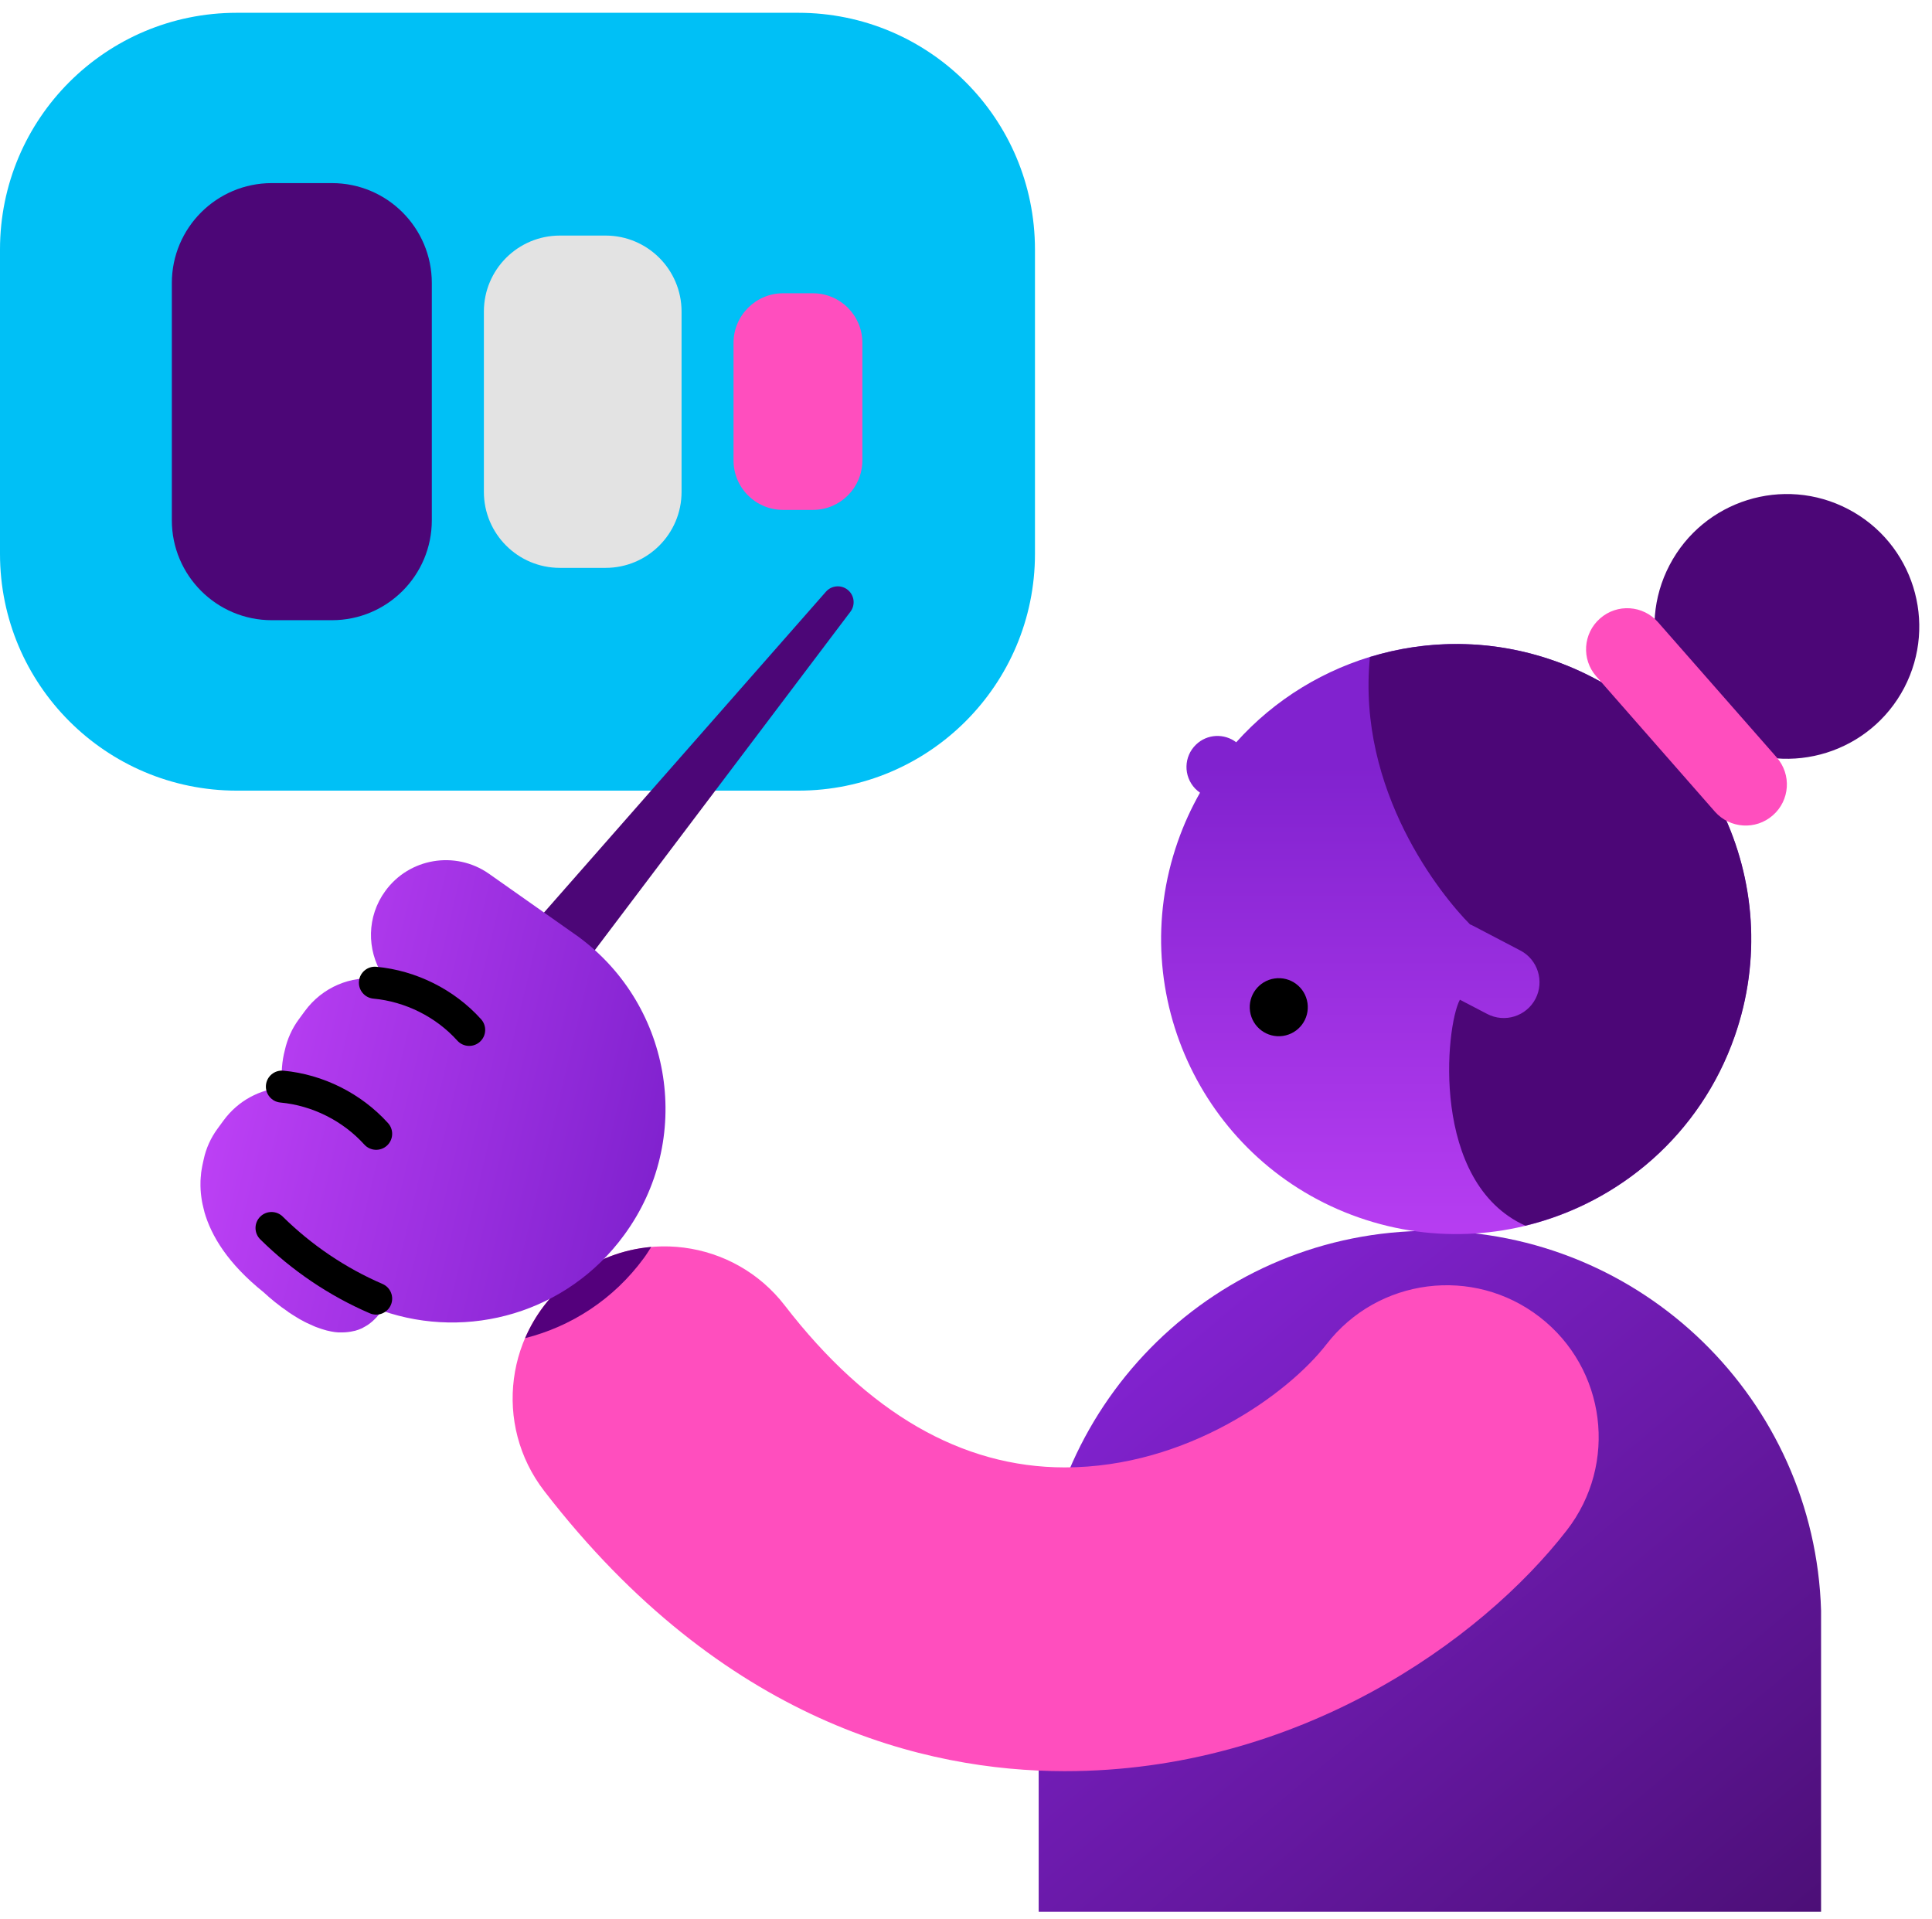 <svg width="151" height="150" viewBox="0 0 151 150" fill="none" xmlns="http://www.w3.org/2000/svg">
<path d="M0 19.5C0 9.27 8.28 1 18.5 1H62.39C72.61 1 80.89 9.27 80.89 19.5V43.29C80.89 53.5 72.61 61.79 62.39 61.79H18.5C8.28 61.78 0 53.5 0 43.29V19.5Z" fill="#00C0F6"/>
<path d="M21.24 14.31H25.94C30.26 14.31 33.75 17.81 33.75 22.12V40.66C33.75 44.97 30.26 48.47 25.94 48.47H21.24C16.93 48.47 13.43 44.97 13.43 40.66V22.12C13.43 17.81 16.93 14.31 21.24 14.31Z" fill="#4C0677"/>
<path d="M43.759 18.41H47.329C50.609 18.41 53.269 21.07 53.269 24.35V38.44C53.269 41.72 50.609 44.38 47.329 44.38H43.759C40.479 44.38 37.819 41.72 37.819 38.44V24.35C37.819 21.07 40.479 18.41 43.759 18.41Z" fill="#E3E3E3"/>
<path d="M61.2 22.92H63.53C65.67 22.92 67.4 24.65 67.4 26.79V35.98C67.4 38.12 65.67 39.85 63.53 39.85H61.2C59.06 39.85 57.33 38.12 57.33 35.98V26.8C57.33 24.66 59.07 22.92 61.2 22.92Z" fill="#FF4EBE"/>
<path d="M111.75 96.19C95.16 96.19 81.66 109.4 81.18 125.87V149.41H142.33V125.87C141.84 109.4 128.34 96.19 111.75 96.19Z" fill="url(#paint0_linear_810_2008)"/>
<path d="M93.48 58.19C94.35 57.35 95.69 57.3 96.62 58.01C102.64 51.28 112.35 48.46 121.41 51.62C133.43 55.82 139.77 68.97 135.57 80.99C131.37 93.01 118.22 99.35 106.2 95.15C94.18 90.95 87.84 77.8 92.05 65.78C92.52 64.43 93.11 63.15 93.79 61.95C93.66 61.86 93.53 61.75 93.41 61.63C92.48 60.65 92.51 59.12 93.48 58.19Z" fill="url(#paint1_linear_810_2008)"/>
<path d="M130.49 44.16C127.84 49.22 129.8 55.47 134.87 58.12C139.93 60.77 146.18 58.81 148.83 53.75C151.47 48.69 149.52 42.44 144.45 39.79C139.39 37.14 133.14 39.1 130.49 44.16Z" fill="#4C0677"/>
<path d="M114.89 72.24C114.97 72.27 115.05 72.31 115.13 72.35L118.82 74.28C120.19 74.99 120.72 76.69 120.01 78.06C119.29 79.43 117.6 79.96 116.23 79.24L114.1 78.13C112.97 80.23 111.78 92.43 119.22 95.79C126.57 94.01 132.9 88.66 135.58 80.99C139.78 68.97 133.44 55.82 121.42 51.62C116.6 49.94 111.6 49.96 107.07 51.35C106.03 61.83 112.67 70.01 114.89 72.24Z" fill="#4C0677"/>
<path d="M102.19 78.39C102.37 79.63 101.51 80.78 100.27 80.96C99.03 81.14 97.88 80.28 97.7 79.04C97.52 77.8 98.38 76.65 99.62 76.47C100.86 76.29 102.01 77.15 102.19 78.39Z" fill="black"/>
<path d="M138.86 59.19C140.03 60.52 139.9 62.55 138.56 63.72C137.23 64.89 135.2 64.76 134.03 63.43L124.76 52.86C123.59 51.53 123.72 49.5 125.06 48.33C126.39 47.16 128.42 47.29 129.59 48.63L138.86 59.19Z" fill="#FF4EBE"/>
<path d="M83.23 138.42C83.22 138.42 83.21 138.42 83.19 138.42C72.34 138.41 56.49 134.61 42.54 116.53C38.53 111.34 39.5 103.88 44.69 99.88C49.88 95.87 57.34 96.84 61.34 102.03C67.81 110.42 75.17 114.68 83.21 114.68C83.21 114.68 83.22 114.68 83.23 114.68C92.77 114.68 100.69 108.92 103.68 105.05C107.69 99.87 115.15 98.91 120.34 102.93C125.53 106.94 126.48 114.4 122.46 119.59C115.73 128.27 101.42 138.42 83.23 138.42Z" fill="#FF4EBE"/>
<path d="M50.33 98.31C50.54 98.03 50.71 97.74 50.9 97.45C48.72 97.64 46.56 98.43 44.69 99.87C43.03 101.15 41.81 102.79 41.04 104.58C44.64 103.67 47.96 101.55 50.33 98.31Z" fill="#54007C"/>
<path d="M38.57 77.68L65.48 47.06L40.91 79.59L38.57 77.68Z" fill="#4C0677"/>
<path fill-rule="evenodd" clip-rule="evenodd" d="M66.262 46.101C66.778 46.522 66.868 47.275 66.468 47.805L41.898 80.335C41.695 80.604 41.392 80.778 41.058 80.818C40.725 80.858 40.389 80.761 40.129 80.548L37.789 78.638C37.529 78.426 37.366 78.117 37.338 77.782C37.31 77.447 37.42 77.116 37.642 76.864L64.552 46.244C64.991 45.744 65.747 45.681 66.262 46.101ZM40.346 77.533L40.698 77.82L44.388 72.934L40.346 77.533Z" fill="#4C0677"/>
<path d="M29.85 102.43C29.71 102.63 29.56 102.8 29.41 102.97C29.36 103.02 29.31 103.06 29.27 103.11C29.16 103.22 29.05 103.32 28.94 103.4C28.89 103.44 28.83 103.48 28.78 103.52C28.65 103.61 28.52 103.68 28.39 103.75C28.35 103.77 28.32 103.8 28.28 103.81C28.11 103.89 27.94 103.95 27.76 104C27.71 104.01 27.66 104.02 27.61 104.03C27.48 104.06 27.35 104.09 27.21 104.1C27.14 104.11 27.08 104.11 27.01 104.12C26.88 104.13 26.75 104.13 26.63 104.13C26.57 104.13 26.51 104.13 26.45 104.13C26.27 104.12 26.08 104.1 25.9 104.06C25.85 104.05 25.81 104.04 25.76 104.03C25.62 104 25.47 103.97 25.33 103.92C25.25 103.9 25.17 103.87 25.1 103.85C24.99 103.81 24.87 103.77 24.76 103.73C24.68 103.7 24.59 103.67 24.51 103.63C24.39 103.58 24.28 103.53 24.16 103.47C24.06 103.43 23.96 103.38 23.86 103.33C23.72 103.26 23.57 103.18 23.43 103.1C23.34 103.05 23.24 102.99 23.15 102.93C23.06 102.88 22.98 102.83 22.89 102.77C22.8 102.71 22.7 102.65 22.6 102.58C22.57 102.56 22.55 102.55 22.52 102.53C22.51 102.53 22.52 102.53 22.52 102.52C21.81 102.04 21.16 101.51 20.6 100.99C17.81 98.75 16.51 96.59 15.97 94.7C15.97 94.7 15.97 94.69 15.97 94.68C15.93 94.51 15.88 94.35 15.85 94.19C15.84 94.16 15.84 94.13 15.83 94.11C15.8 93.96 15.77 93.81 15.75 93.66C15.75 93.64 15.75 93.61 15.74 93.59C15.68 93.17 15.66 92.76 15.67 92.38C15.67 92.3 15.67 92.24 15.68 92.16C15.68 92.08 15.69 92 15.7 91.91C15.71 91.83 15.71 91.74 15.72 91.66C15.73 91.59 15.74 91.52 15.75 91.46C15.77 91.36 15.78 91.27 15.8 91.17C15.81 91.12 15.82 91.07 15.83 91.02C15.86 90.88 15.89 90.74 15.92 90.61C16.1 89.76 16.47 88.92 17.03 88.17L17.47 87.57C18.62 86 20.34 85.12 22.08 85C21.94 83.87 22.05 82.88 22.26 82.08C22.45 81.23 22.81 80.39 23.37 79.64L23.81 79.04C25.2 77.13 27.44 76.24 29.56 76.5L29.89 76.19C28.66 74.22 28.66 71.63 30.11 69.64C31.98 67.06 35.57 66.46 38.18 68.26L45.21 73.21C52.63 78.67 54.23 89.1 48.78 96.52C44.35 102.6 36.59 104.78 29.85 102.43Z" fill="url(#paint2_linear_810_2008)"/>
<path fill-rule="evenodd" clip-rule="evenodd" d="M20.331 95.092C20.816 94.601 21.608 94.596 22.099 95.081C24.34 97.293 27 99.094 29.895 100.342C30.529 100.615 30.822 101.351 30.549 101.985C30.276 102.619 29.54 102.911 28.906 102.638C25.721 101.266 22.802 99.287 20.343 96.86C19.851 96.375 19.846 95.583 20.331 95.092Z" fill="black"/>
<path fill-rule="evenodd" clip-rule="evenodd" d="M20.786 84.804C20.849 84.117 21.459 83.612 22.146 83.675C25.258 83.964 28.227 85.449 30.328 87.772C30.791 88.284 30.751 89.074 30.239 89.537C29.727 90 28.936 89.96 28.473 89.448C26.793 87.591 24.403 86.396 21.915 86.165C21.227 86.101 20.722 85.492 20.786 84.804Z" fill="black"/>
<path fill-rule="evenodd" clip-rule="evenodd" d="M28.056 76.684C28.12 75.997 28.729 75.492 29.416 75.555C32.526 75.844 35.508 77.328 37.6 79.654C38.062 80.167 38.02 80.958 37.507 81.419C36.994 81.881 36.203 81.839 35.742 81.326C34.074 79.472 31.675 78.276 29.185 78.045C28.498 77.981 27.992 77.372 28.056 76.684Z" fill="black"/>
<defs>
<linearGradient id="paint0_linear_810_2008" x1="89.258" y1="105.715" x2="132.696" y2="157.484" gradientUnits="userSpaceOnUse">
<stop stop-color="#8122CF"/>
<stop offset="1" stop-color="#4C0F77"/>
</linearGradient>
<linearGradient id="paint1_linear_810_2008" x1="113.805" y1="100.042" x2="113.804" y2="59.834" gradientUnits="userSpaceOnUse">
<stop stop-color="#BC40F5"/>
<stop offset="0.997" stop-color="#8122CF"/>
</linearGradient>
<linearGradient id="paint2_linear_810_2008" x1="17.839" y1="82.593" x2="51.551" y2="90.622" gradientUnits="userSpaceOnUse">
<stop stop-color="#BC40F5"/>
<stop offset="0.997" stop-color="#8122CF"/>
</linearGradient>
</defs>
</svg>
